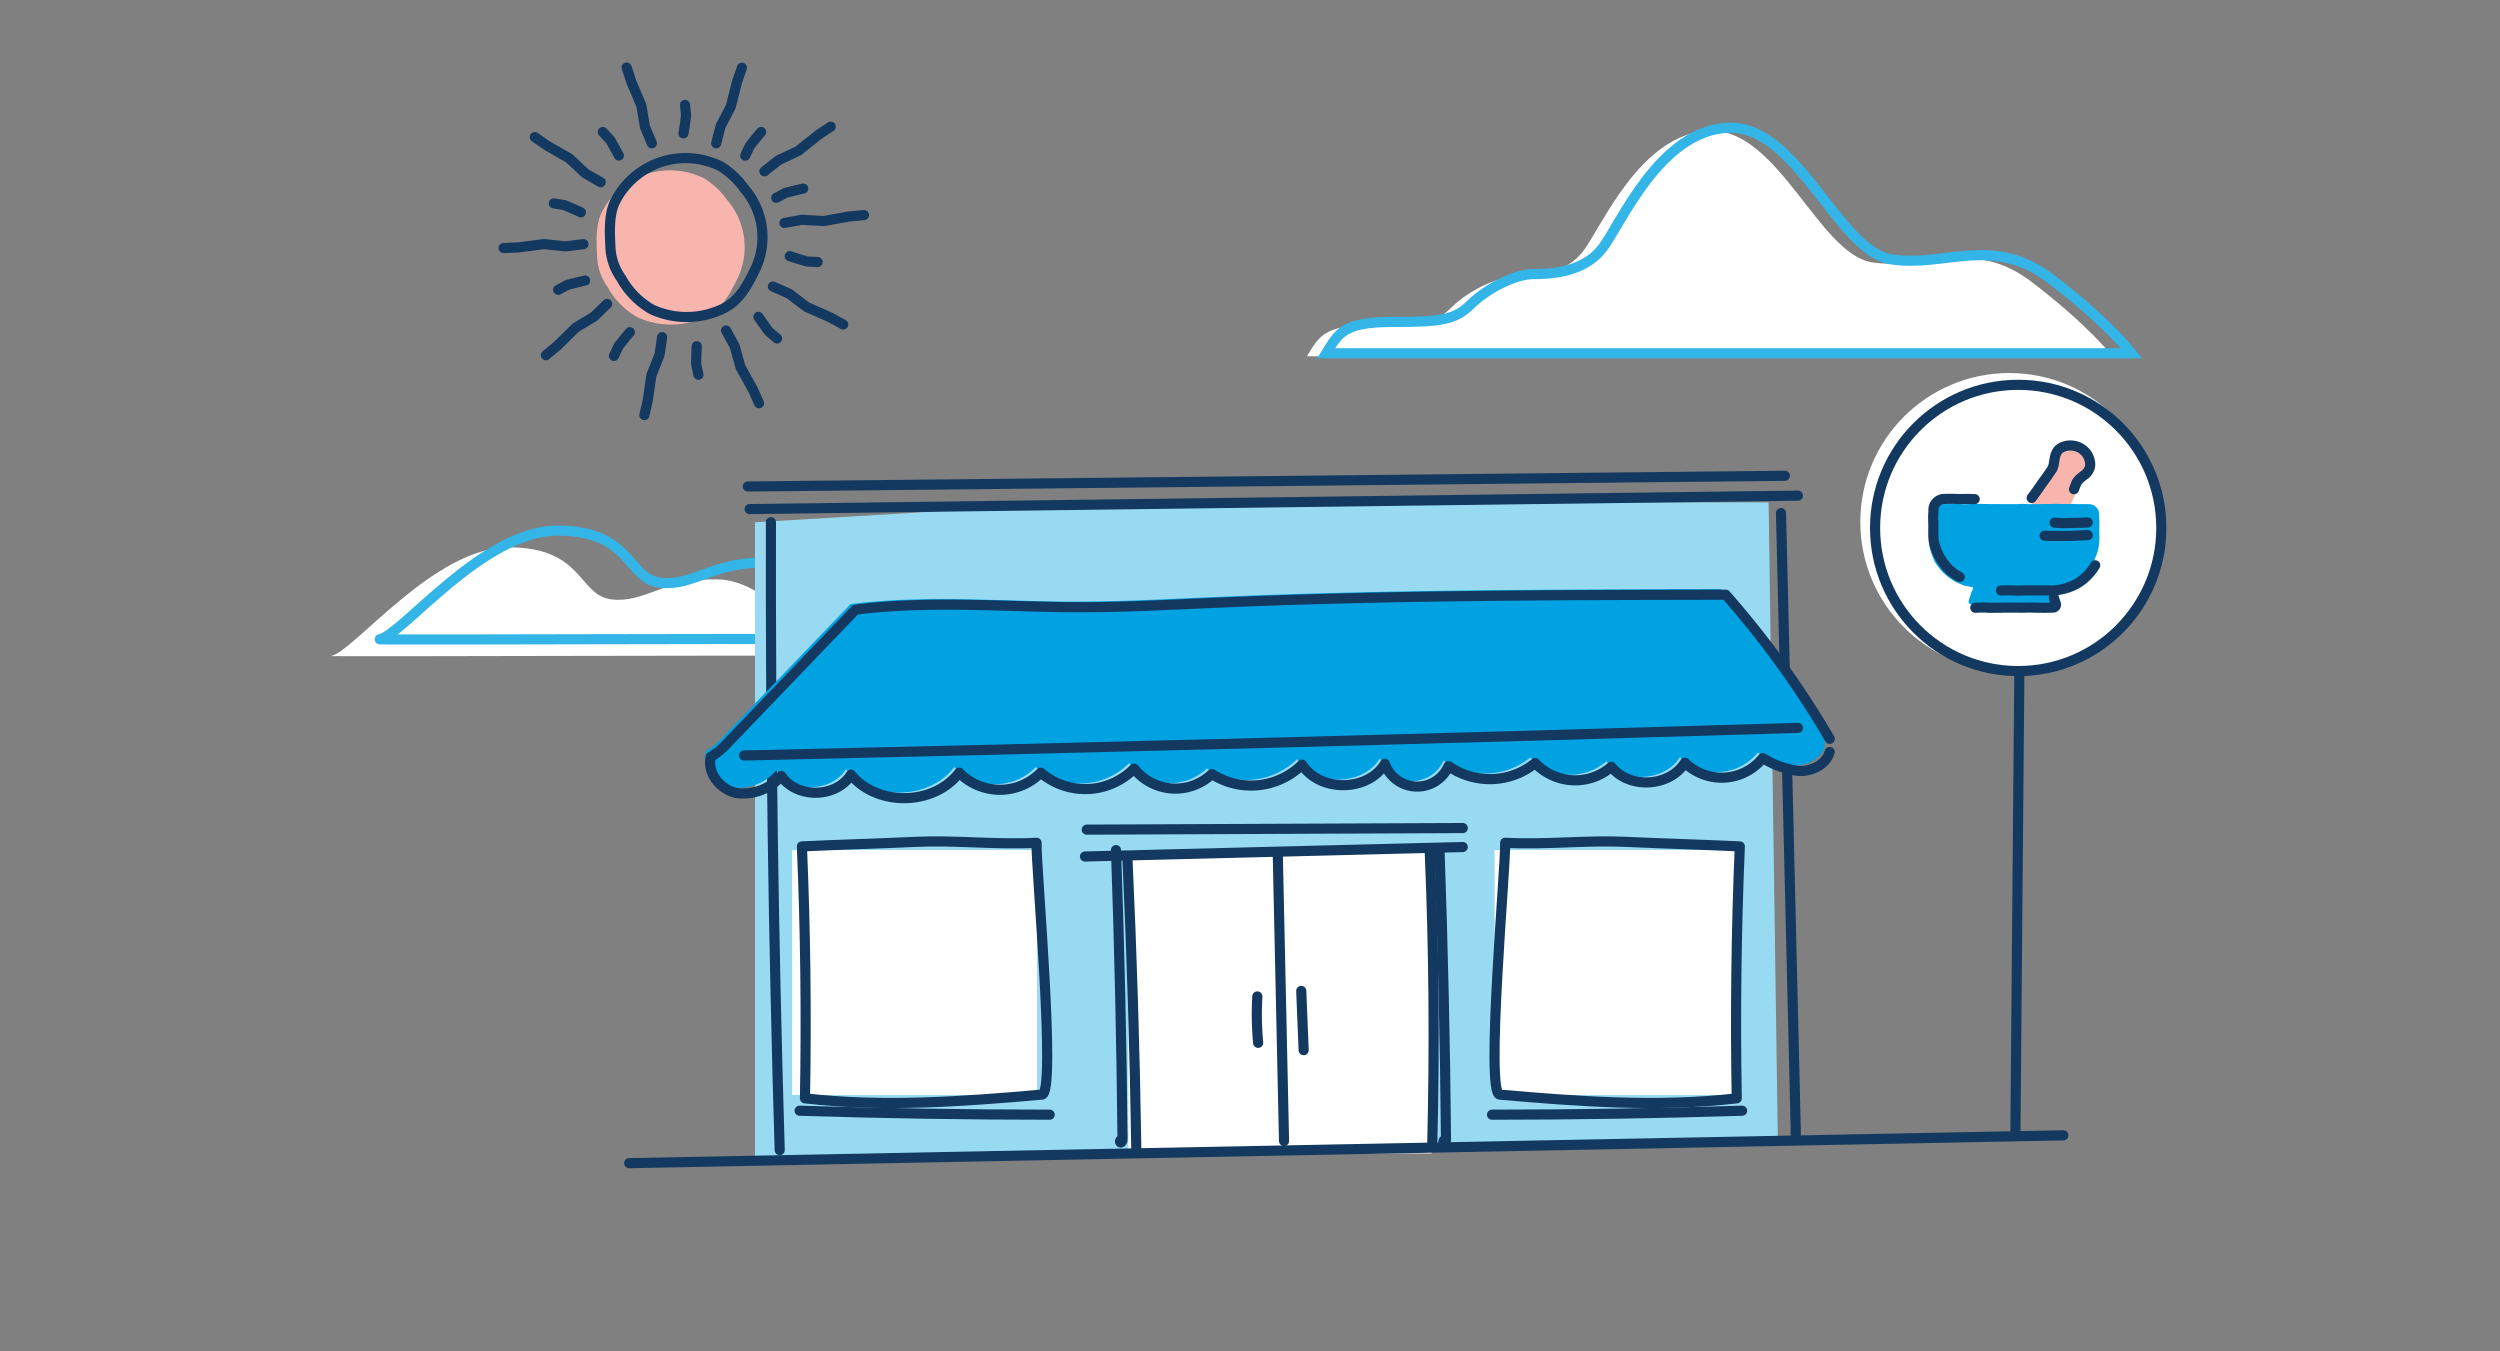 <svg xmlns="http://www.w3.org/2000/svg" width="370" height="200" viewBox="0 0 370 200">
  <rect x="0" y="0" width="370" height="200" fill="#808080" stroke="none"/>
  <g id="Find-a-pharmacy" transform="translate(-1 -99)">
    <g id="Group_37677" data-name="Group 37677">
      <rect id="Rectangle_8481" data-name="Rectangle 8481" width="370" height="200" transform="translate(1 99)" fill="none"/>
      <g id="Group_30875" data-name="Group 30875" transform="translate(-23.071 -284.129)">
        <path id="Background" d="M133.709,515.918c-18.577-13.215-39.651-28.478-44.4-52.289-3.66-18.36,6.3-38.572,23.093-46.855,23.6-11.637,51.687.175,77.947-1.424,27.025-1.647,52.579-17.707,79.456-14.442,18.046,2.193,34.228,13.17,45.623,27.335s18.459,31.327,23.719,48.731c6.259,20.723,9.946,43.992.276,63.364-13.134,26.311-46.513,36.087-75.849,34.053-24.4-1.692-47.917-9.62-69.524-20.85-20.881-10.854-38.6-29.246-60.343-37.621" transform="translate(-4.819 -2.285)" fill="#ccecf9" opacity="0"/>
        <path id="Path_13495" data-name="Path 13495" d="M282.755,440.075c1.771-2.86,2.452-4.631,9.671-4.631s9.4-.276,11.717-2.588,6.539-4.5,9.263-4.5,7.492-.276,10.217-3.814,8.446-17.437,18.661-17.846,16.21,18.253,24.111,19.48,14.985-3.678,23.567,2.861,11.985,11.035,11.985,11.035Z" transform="translate(-65.258 -4.222)" fill="#fff"/>
        <path id="Path_13496" data-name="Path 13496" d="M286.895,439.436c1.771-2.861,2.452-4.631,9.671-4.631s9.4-.276,11.717-2.588,6.539-4.5,9.263-4.5,7.492-.276,10.217-3.814,8.446-17.436,18.661-17.846,16.21,18.253,24.112,19.48,14.985-3.678,23.567,2.861,11.985,11.035,11.985,11.035Z" transform="translate(-66.546 -4.023)" fill="none" stroke="#33b5e8" stroke-width="1.5"/>
        <path id="Path_13497" data-name="Path 13497" d="M73.075,512.3c-.664.133,69.594-.17,71.458,0s-6.268-11.175-14.223-11.345-10.837,3.562-15.748,2.967-4.117-7.707-15.181-7.707S76.459,511.623,73.075,512.3Z" transform="translate(0 -32.082)" fill="#fff"/>
        <path id="Path_13498" data-name="Path 13498" d="M83.528,508.707c-.664.133,69.594-.17,71.458,0s-6.263-11.175-14.223-11.345-10.837,3.562-15.748,2.967-4.117-7.707-15.181-7.707S86.914,508.03,83.528,508.707Z" transform="translate(-3.253 -30.964)" fill="none" stroke="#33b5e8" stroke-width="1.5"/>
        <g id="Sun" transform="translate(98.606 393.129)">
          <path id="Path_13499" data-name="Path 13499" d="M150.779,431.6c-1.221,2.443-2.354,4.327-4.669,5.355a11.971,11.971,0,0,1-9.969-.012,11.569,11.569,0,0,1-4.386-4.461,8.254,8.254,0,0,1-1.564-4.66c-.1-1.893-.235-4.534.674-6.351a11.317,11.317,0,0,1,15.181-5.064,11.694,11.694,0,0,1,3.356,3.14A10.7,10.7,0,0,1,150.78,431.6" transform="translate(-116.36 -400.001)" fill="#f8b5ae"/>
          <path id="Path_13500" data-name="Path 13500" d="M136.764,402.866c.1-.511.386-2.617.386-2.617l-.164-1.595m-9.788,7.5c-.229-.469-1.278-2.316-1.278-2.316l-1.1-1.171m-3.237,11.893c-.466-.235-2.422-1.068-2.422-1.068l-1.584-.265m36.908-2.188c-.511.1-2.574.62-2.574.62l-1.42.745m-28.281,12.249c-.511.1-2.574.62-2.574.62l-1.419.747m30.04-23.356c-.351.387-1.674,2.051-1.674,2.051l-.676,1.453M128.826,432.3c-.351.387-1.674,2.05-1.674,2.05l-.676,1.453m12.249-1.429c-.043.52-.088,2.645-.088,2.645l.341,1.566m8.88-8.557c.28.44,1.534,2.157,1.534,2.157l1.222,1.037m1.875-12.183c.49.18,2.527.788,2.527.788l1.6.085m-7.87-13.426,2.066-1.637,2.94-1.385,2.951-2.359,1.849-1.232m-16.944,2.471.654-2.548,1.5-2.88.924-3.664.727-2.1m-13.324,11.193-1.023-2.429-.543-3.2-1.479-3.476-.689-2.111M124.517,410.1l-2.283-1.316-2.371-2.223-3.281-1.875-1.825-1.263m7.2,15.838-2.614.331-3.233-.338-3.747.489-2.22.1m15.315,8.265-1.882,1.843-2.78,1.684-2.686,2.654L116.4,435.7m17.2-2.67-.384,2.606-1.2,3.021-.537,3.739-.5,2.163m12.085-12.519,1.269,2.307.875,3.129,1.832,3.3.906,2.028M150,425.53l2.407,1.071L155,428.565l3.458,1.523,1.948,1.068m-8.706-15.035,2.595-.459,3.246.179,3.719-.672,2.213-.207m-16.3,8.452c-1.258,2.518-2.429,4.459-4.815,5.52a12.348,12.348,0,0,1-10.279-.013,11.928,11.928,0,0,1-4.522-4.6,8.507,8.507,0,0,1-1.611-4.8c-.1-1.951-.242-4.671.694-6.543a11.67,11.67,0,0,1,15.653-5.22A12.015,12.015,0,0,1,145.742,411a11.019,11.019,0,0,1,1.42,12.419Z" transform="translate(-110.144 -393.129)" fill="none" stroke="#133960" stroke-linecap="round" stroke-linejoin="round" stroke-width="1.5"/>
        </g>
        <g id="Building" transform="translate(117.184 438.338)">
          <path id="Path_13516" data-name="Path 13516" d="M164.155,489.5v94.448l151.386-2.6-1.37-94.786h-31.3l-77.791.486Z" transform="translate(-145.531 -467.414)" fill="#99daf3"/>
          <rect id="Rectangle_6572" data-name="Rectangle 6572" width="36.251" height="36.251" transform="translate(24.124 70.603)" fill="#fff"/>
          <path id="Rectangle_6573" data-name="Rectangle 6573" d="M0,0H36.251V36.251H0Z" transform="translate(128.088 70.603)" fill="#fff"/>
          <rect id="Rectangle_6574" data-name="Rectangle 6574" width="44.895" height="44.895" transform="translate(73.883 70.603)" fill="#fff"/>
          <path id="Path_13527" data-name="Path 13527" d="M167.576,490.828q-.1,46.469,1.3,92.925" transform="translate(-146.594 -468.744)" fill="none" stroke="#133960" stroke-linecap="round" stroke-linejoin="round" stroke-width="1.5"/>
          <path id="Path_13528" data-name="Path 13528" d="M384.62,488.849l2.2,92.1" transform="translate(-214.144 -468.128)" fill="none" stroke="#133960" stroke-linecap="round" stroke-linejoin="round" stroke-width="1.5"/>
          <path id="Path_13521" data-name="Path 13521" d="M163,487.1l155.154-1.987" transform="translate(-145.172 -466.965)" fill="none" stroke="#133960" stroke-linecap="round" stroke-linejoin="round" stroke-width="1.5"/>
          <path id="Path_13522" data-name="Path 13522" d="M162.615,482.431,316.1,480.847" transform="translate(-145.052 -465.638)" fill="none" stroke="#133960" stroke-linecap="round" stroke-linejoin="round" stroke-width="1.5"/>
          <path id="Path_13523" data-name="Path 13523" d="M153.537,529.286c-.532,2.383,1.5,4.83,3.9,5.275a7.434,7.434,0,0,0,6.543-2.535c2.278,3.389,8.167,3.281,10.317-.192,3.891,4.757,12.313,4.6,16.02-.3a8.449,8.449,0,0,0,12.069,0,10.144,10.144,0,0,0,13.814-.593,7.818,7.818,0,0,0,11.511.8,10.746,10.746,0,0,0,13.349-1.391c2.63,4.1,9.706,4.038,12.26-.114a5.073,5.073,0,0,0,6.488,3.062h0a5.076,5.076,0,0,0,2.93-2.732,10.658,10.658,0,0,0,12.824-.447,8.149,8.149,0,0,0,11.271.551c2.641,3.334,8.627,3,10.883-.606a7.808,7.808,0,0,0,11.527-.689,12.9,12.9,0,0,0,5.372,1.907c1.914.079,4.025-.955,4.527-2.806l.011-1.944A137.219,137.219,0,0,0,303.761,505.2c-25.029.045-50.067.091-75.071,1.171-7.882.341-15.764.786-23.649.652-10.031-.17-20.123-.875-30.076.387l-18.845,19.63a9.916,9.916,0,0,1-2.529,2.107" transform="translate(-142.2 -473.216)" fill="#00a2e2"/>
          <path id="Path_13524" data-name="Path 13524" d="M154.723,530.35a9.939,9.939,0,0,0,2.529-2.107l18.845-19.63c9.953-1.262,20.044-.558,30.076-.387,7.887.134,15.769-.31,23.649-.652,25-1.083,50.043-1.129,75.071-1.171a137.182,137.182,0,0,1,15.393,21.327" transform="translate(-142.596 -473.592)" fill="none" stroke="#133960" stroke-linecap="round" stroke-linejoin="round" stroke-width="1.5"/>
          <path id="Path_13525" data-name="Path 13525" d="M154.6,541c-.531,2.383,1.5,4.83,3.9,5.275a7.437,7.437,0,0,0,6.543-2.535c2.278,3.39,8.167,3.281,10.317-.193,3.891,4.757,12.313,4.6,16.02-.3a8.447,8.447,0,0,0,12.069,0,10.144,10.144,0,0,0,13.814-.593,7.818,7.818,0,0,0,11.511.8,10.744,10.744,0,0,0,13.349-1.391c2.63,4.1,9.706,4.038,12.26-.114a5.073,5.073,0,0,0,9.418.33,10.66,10.66,0,0,0,12.824-.447,8.149,8.149,0,0,0,11.271.551c2.641,3.333,8.627,3,10.883-.606a7.808,7.808,0,0,0,11.527-.689,12.9,12.9,0,0,0,5.372,1.907c1.913.079,4.025-.955,4.527-2.807" transform="translate(-142.532 -484.104)" fill="none" stroke="#133960" stroke-linecap="round" stroke-linejoin="round" stroke-width="1.5"/>
          <path id="Path_13526" data-name="Path 13526" d="M161.81,539.1q77.994-1.729,155.974-4.085" transform="translate(-144.801 -482.496)" fill="none" stroke="#133960" stroke-linecap="round" stroke-linejoin="round" stroke-width="1.5"/>
          <path id="Path_13532" data-name="Path 13532" d="M209.771,596.879c2.155-.19-.917-33.9-.809-37.272-5.946.333-11.961-.42-17.952-.133-5.792.275-10.982.393-16.774.671q.791,18.631.455,37.286C186.234,598.778,198.191,597.9,209.771,596.879Z" transform="translate(-148.668 -490.087)" fill="none" stroke="#133960" stroke-linecap="round" stroke-linejoin="round" stroke-width="1.5"/>
          <path id="Path_13533" data-name="Path 13533" d="M173.741,617.273q18.5.584,37.016.589" transform="translate(-148.514 -508.096)" fill="none" stroke="#133960" stroke-linecap="round" stroke-linejoin="round" stroke-width="1.5"/>
          <path id="Path_13534" data-name="Path 13534" d="M323.831,596.879c-2.155-.19.916-33.9.809-37.272,5.946.333,11.961-.42,17.952-.133,5.792.275,10.982.393,16.775.671q-.791,18.631-.455,37.286C347.367,598.778,335.41,597.9,323.831,596.879Z" transform="translate(-194.986 -490.087)" fill="none" stroke="#133960" stroke-linecap="round" stroke-linejoin="round" stroke-width="1.5"/>
          <path id="Path_13535" data-name="Path 13535" d="M359.539,617.273q-18.5.584-37.016.589" transform="translate(-194.818 -508.096)" fill="none" stroke="#133960" stroke-linecap="round" stroke-linejoin="round" stroke-width="1.5"/>
          <path id="Path_13536" data-name="Path 13536" d="M137.116,626.683l212.259-4.12" transform="translate(-137.116 -509.743)" fill="none" stroke="#133960" stroke-linecap="round" stroke-linejoin="round" stroke-width="1.5"/>
          <path id="Path_13537" data-name="Path 13537" d="M235.058,562.015l55.911-1.4" transform="translate(-167.597 -490.462)" fill="none" stroke="#133960" stroke-linecap="round" stroke-linejoin="round" stroke-width="1.5"/>
          <path id="Path_13538" data-name="Path 13538" d="M235.443,556.771l55.653-.235" transform="translate(-167.717 -489.194)" fill="none" stroke="#133960" stroke-linecap="round" stroke-linejoin="round" stroke-width="1.5"/>
          <path id="Path_13540" data-name="Path 13540" d="M311.237,561.271q.761,21.382.964,42.773c0,.2-.036.459-.232.509s-.2-.39-.037-.276" transform="translate(-191.306 -490.668)" fill="none" stroke="#133960" stroke-linecap="round" stroke-linejoin="round" stroke-width="1.5"/>
          <path id="Path_13540-2" data-name="Path 13540" d="M311.237,561.271q.761,21.382.964,42.773c0,.2-.036.459-.232.509s-.2-.39-.037-.276" transform="translate(-239.182 -490.668)" fill="none" stroke="#133960" stroke-linecap="round" stroke-linejoin="round" stroke-width="1.5"/>
          <path id="Path_13541" data-name="Path 13541" d="M309.147,561.671q.916,21.507.373,43.049" transform="translate(-190.655 -490.792)" fill="none" stroke="#133960" stroke-linecap="round" stroke-linejoin="round" stroke-width="1.5"/>
          <path id="Path_13542" data-name="Path 13542" d="M244.177,562.867q.987,21.507,1.316,43.037" transform="translate(-170.435 -491.164)" fill="none" stroke="#133960" stroke-linecap="round" stroke-linejoin="round" stroke-width="1.5"/>
          <path id="Path_13543" data-name="Path 13543" d="M276.489,562.071l.927,42.5" transform="translate(-180.492 -490.917)" fill="none" stroke="#133960" stroke-linecap="round" stroke-linejoin="round" stroke-width="1.5"/>
          <path id="Path_13544" data-name="Path 13544" d="M272.064,592.722a45.594,45.594,0,0,0,.121,6.864" transform="translate(-179.091 -500.456)" fill="none" stroke="#133960" stroke-linecap="round" stroke-linejoin="round" stroke-width="1.5"/>
          <path id="Path_13545" data-name="Path 13545" d="M281.532,591.53l.359,8.769" transform="translate(-182.061 -500.085)" fill="none" stroke="#133960" stroke-linecap="round" stroke-linejoin="round" stroke-width="1.5"/>
          <circle id="Ellipse_1" data-name="Ellipse 1" cx="22.044" cy="22.044" r="22.044" transform="translate(182.215)" fill="#fff"/>
          <g id="Group_30866" data-name="Group 30866" transform="translate(192.354 10.726)">
            <g id="Group_30866-2" data-name="Group 30866-2" transform="translate(11.752 0.478)">
              <path id="Path_10759" data-name="Path 10759" d="M441,475.956a1.77,1.77,0,0,1,.969-.751,2.828,2.828,0,0,1,1.234-.161,3.03,3.03,0,0,1,1.176.4,3,3,0,0,1,.931.813,2.859,2.859,0,0,1,.551,1.114,1.751,1.751,0,0,1-.171,1.21,4.493,4.493,0,0,1-.3.533c-.2.207-.517.413-.8.653a3.2,3.2,0,0,0-.7.758c-.242.537-.231.543-.462,1.085s-.238.539-.468,1.082-.207.551-.437,1.1-.237.54-.467,1.082-.221.547-.452,1.089-.249.535-.482,1.077-.227.544-.458,1.087-.2.555-.432,1.1-.264.528-.5,1.071.1.883-.45,1.09c-.523.2-.482-.281-.971-.551s-.482-.286-.968-.559-.509-.235-1-.507-.467-.31-.955-.582-.5-.252-.987-.524-.847,0-.953-.551c-.112-.579.3-.488.646-.968s.36-.468.7-.948.338-.482.681-.964.344-.482.684-.964.326-.492.668-.973.377-.455.72-.936l.685-.964c.344-.482.329-.49.672-.97s.356-.471.7-.951.351-.475.683-.964a3.255,3.255,0,0,0,.261-1c.059-.365.112-.735.183-1.013A4.271,4.271,0,0,1,441,475.956Z" transform="translate(-433.446 -475.032)" fill="#f8b5ae"/>
            </g>
            <g id="Group_30867" data-name="Group 30867" transform="translate(15.219)">
              <path id="Path_10760" data-name="Path 10760" d="M438.479,482.1c.383-.537.395-.529.778-1.067s.375-.543.758-1.081.384-.537.767-1.075.375-.544.747-1.089a3.2,3.2,0,0,0,.267-.988c.059-.366.125-.732.2-1.01a4.236,4.236,0,0,1,.245-.554,1.77,1.77,0,0,1,.98-.731,2.8,2.8,0,0,1,1.225-.158,3.023,3.023,0,0,1,1.2.344,3.084,3.084,0,0,1,.95.82,2.844,2.844,0,0,1,.491,1.147,1.793,1.793,0,0,1-.119,1.225,4.476,4.476,0,0,1-.333.513c-.2.207-.517.413-.8.653a3.212,3.212,0,0,0-.7.758c-.221.488-.185.5-.395,1" transform="translate(-438.479 -474.338)" fill="none" stroke="#133960" stroke-linecap="round" stroke-linejoin="round" stroke-width="1.5"/>
            </g>
            <g id="Group_30868" data-name="Group 30868" transform="translate(0 8.635)">
              <path id="Path_10761" data-name="Path 10761" d="M440,486.92H438.78c-.611,0-.611-.03-1.221-.03s-.611.019-1.222.019-.611-.034-1.221-.034-.611.023-1.222.023-.611.014-1.221.014-.611.008-1.222.008-.611-.035-1.222-.035-.611.033-1.222.033h-1.222c-.611,0-.611-.008-1.221-.008s-.611-.007-1.221-.007-.611-.019-1.222-.019-.611,0-1.222,0-.611.042-1.222.042-.611-.033-1.222-.033-.611.012-1.222.012h-1.222a1.6,1.6,0,0,0-1.615,1.585v.032c0,.57-.012.57-.012,1.141s0,.57,0,1.141.017.57.017,1.141a7.4,7.4,0,0,0,.064,1.184,11.1,11.1,0,0,0,.758,2.242,7.908,7.908,0,0,0,4.508,3.624,7.114,7.114,0,0,0,1.154.2c.048.526-.128.507-.28,1.013s-.171.5-.322,1.007a.439.439,0,0,0,.307.54.422.422,0,0,0,.128.016c.628,0,.628.03,1.256.03s.628.01,1.256.01.628-.008,1.256-.008h1.256c.628,0,.628-.018,1.256-.018s.628-.01,1.256-.01.628.018,1.256.018.628-.011,1.256-.011.628.022,1.256.022.628-.01,1.256-.01a.44.44,0,0,0,.41-.573c-.152-.506-.157-.5-.309-1.011s-.325-.491-.276-1.017a7.589,7.589,0,0,0,2.265-.639,7.25,7.25,0,0,0,4.267-6.61c0-.57-.024-.57-.024-1.141s.022-.57.022-1.141-.042-.57-.042-1.141a1.515,1.515,0,0,0-1.428-1.6,1.411,1.411,0,0,0-.171,0Z" transform="translate(-416.384 -486.875)" fill="#00a2e2"/>
            </g>
            <g id="Group_30869" data-name="Group 30869" transform="translate(6.878 22.52)">
              <path id="Path_10762" data-name="Path 10762" d="M426.37,508.52c.574,0,.574-.032,1.15-.032s.574.042,1.15.042.574-.008,1.15-.008.574-.02,1.15-.02h1.15c.575,0,.575.012,1.15.012s.574-.019,1.15-.019.575.023,1.15.023.574.011,1.15.011.575-.028,1.15-.028a.435.435,0,0,0,.44-.43.461.461,0,0,0-.019-.13c-.138-.457-.158-.451-.295-.908" transform="translate(-426.37 -507.033)" fill="none" stroke="#133960" stroke-linecap="round" stroke-linejoin="round" stroke-width="1.5"/>
            </g>
            <g id="Group_30870" data-name="Group 30870" transform="translate(0.645 7.894)">
              <path id="Path_10763" data-name="Path 10763" d="M423.46,485.837c-.564,0-.564-.024-1.128-.024s-.564.014-1.128.014-.564-.03-1.128-.03-.564.012-1.128.012a1.607,1.607,0,0,0-1.132.5,1.572,1.572,0,0,0-.461,1.132c0,.57-.034.57-.034,1.141s.023.57.023,1.141v1.141A7.367,7.367,0,0,0,417.4,492,8.194,8.194,0,0,0,419.428,496a6.679,6.679,0,0,0,1.816,1.367" transform="translate(-417.32 -485.798)" fill="none" stroke="#133960" stroke-linecap="round" stroke-linejoin="round" stroke-width="1.5"/>
            </g>
            <g id="Group_30871" data-name="Group 30871" transform="translate(4.545 9.103)">
              <path id="Path_10764" data-name="Path 10764" d="M422.982,487.554" transform="translate(-422.982 -487.554)" fill="none" stroke="#0e2d51" stroke-linecap="round" stroke-linejoin="round" stroke-width="4"/>
            </g>
            <g id="Group_30872" data-name="Group 30872" transform="translate(10.677 17.731)">
              <path id="Path_10765" data-name="Path 10765" d="M445.829,500.08a7.784,7.784,0,0,1-2.679,2.708,8.251,8.251,0,0,1-3.673,1.016c-.632,0-.632-.012-1.265-.012h-2.531c-.633,0-.633.03-1.265.03s-.633-.037-1.265-.037-.633.021-1.265.021" transform="translate(-431.886 -500.08)" fill="none" stroke="#133960" stroke-linecap="round" stroke-linejoin="round" stroke-width="1.5"/>
            </g>
            <g id="Group_30873" data-name="Group 30873" transform="translate(17.138 13.267)">
              <path id="Path_10766" data-name="Path 10766" d="M441.266,493.687c.426.008.851.031,1.276.033s.851,0,1.276,0,.851,0,1.276-.006.85-.053,1.275-.069.851-.026,1.276-.046" transform="translate(-441.266 -493.599)" fill="none" stroke="#133960" stroke-linecap="round" stroke-linejoin="round" stroke-width="1.5"/>
            </g>
            <g id="Group_30874" data-name="Group 30874" transform="translate(18.615 11.397)">
              <path id="Path_10767" data-name="Path 10767" d="M443.41,490.9c.408.026.815.069,1.225.078s.818-.021,1.227-.029.818-.007,1.226-.023.818-.026,1.225-.044" transform="translate(-443.41 -490.885)" fill="none" stroke="#133960" stroke-linecap="round" stroke-linejoin="round" stroke-width="1.5"/>
            </g>
          </g>
          <g id="Ellipse_2" data-name="Ellipse 2" transform="translate(183.537 0.882)">
            <circle id="Ellipse_3513" data-name="Ellipse 3513" cx="22.044" cy="22.044" r="22.044" fill="none"/>
            <circle id="Ellipse_3514" data-name="Ellipse 3514" cx="21.183" cy="21.183" r="21.183" transform="translate(0.861 0.861)" fill="none" stroke="#133960" stroke-width="1.5"/>
          </g>
        </g>
        <path id="Path_13528-2" data-name="Path 13528-2" d="M435.563,523.734l-.58,68.072" transform="translate(-112.634 -40.647)" fill="none" stroke="#133960" stroke-linecap="round" stroke-linejoin="round" stroke-width="1.5"/>
      </g>
    </g>
  </g>
</svg>
